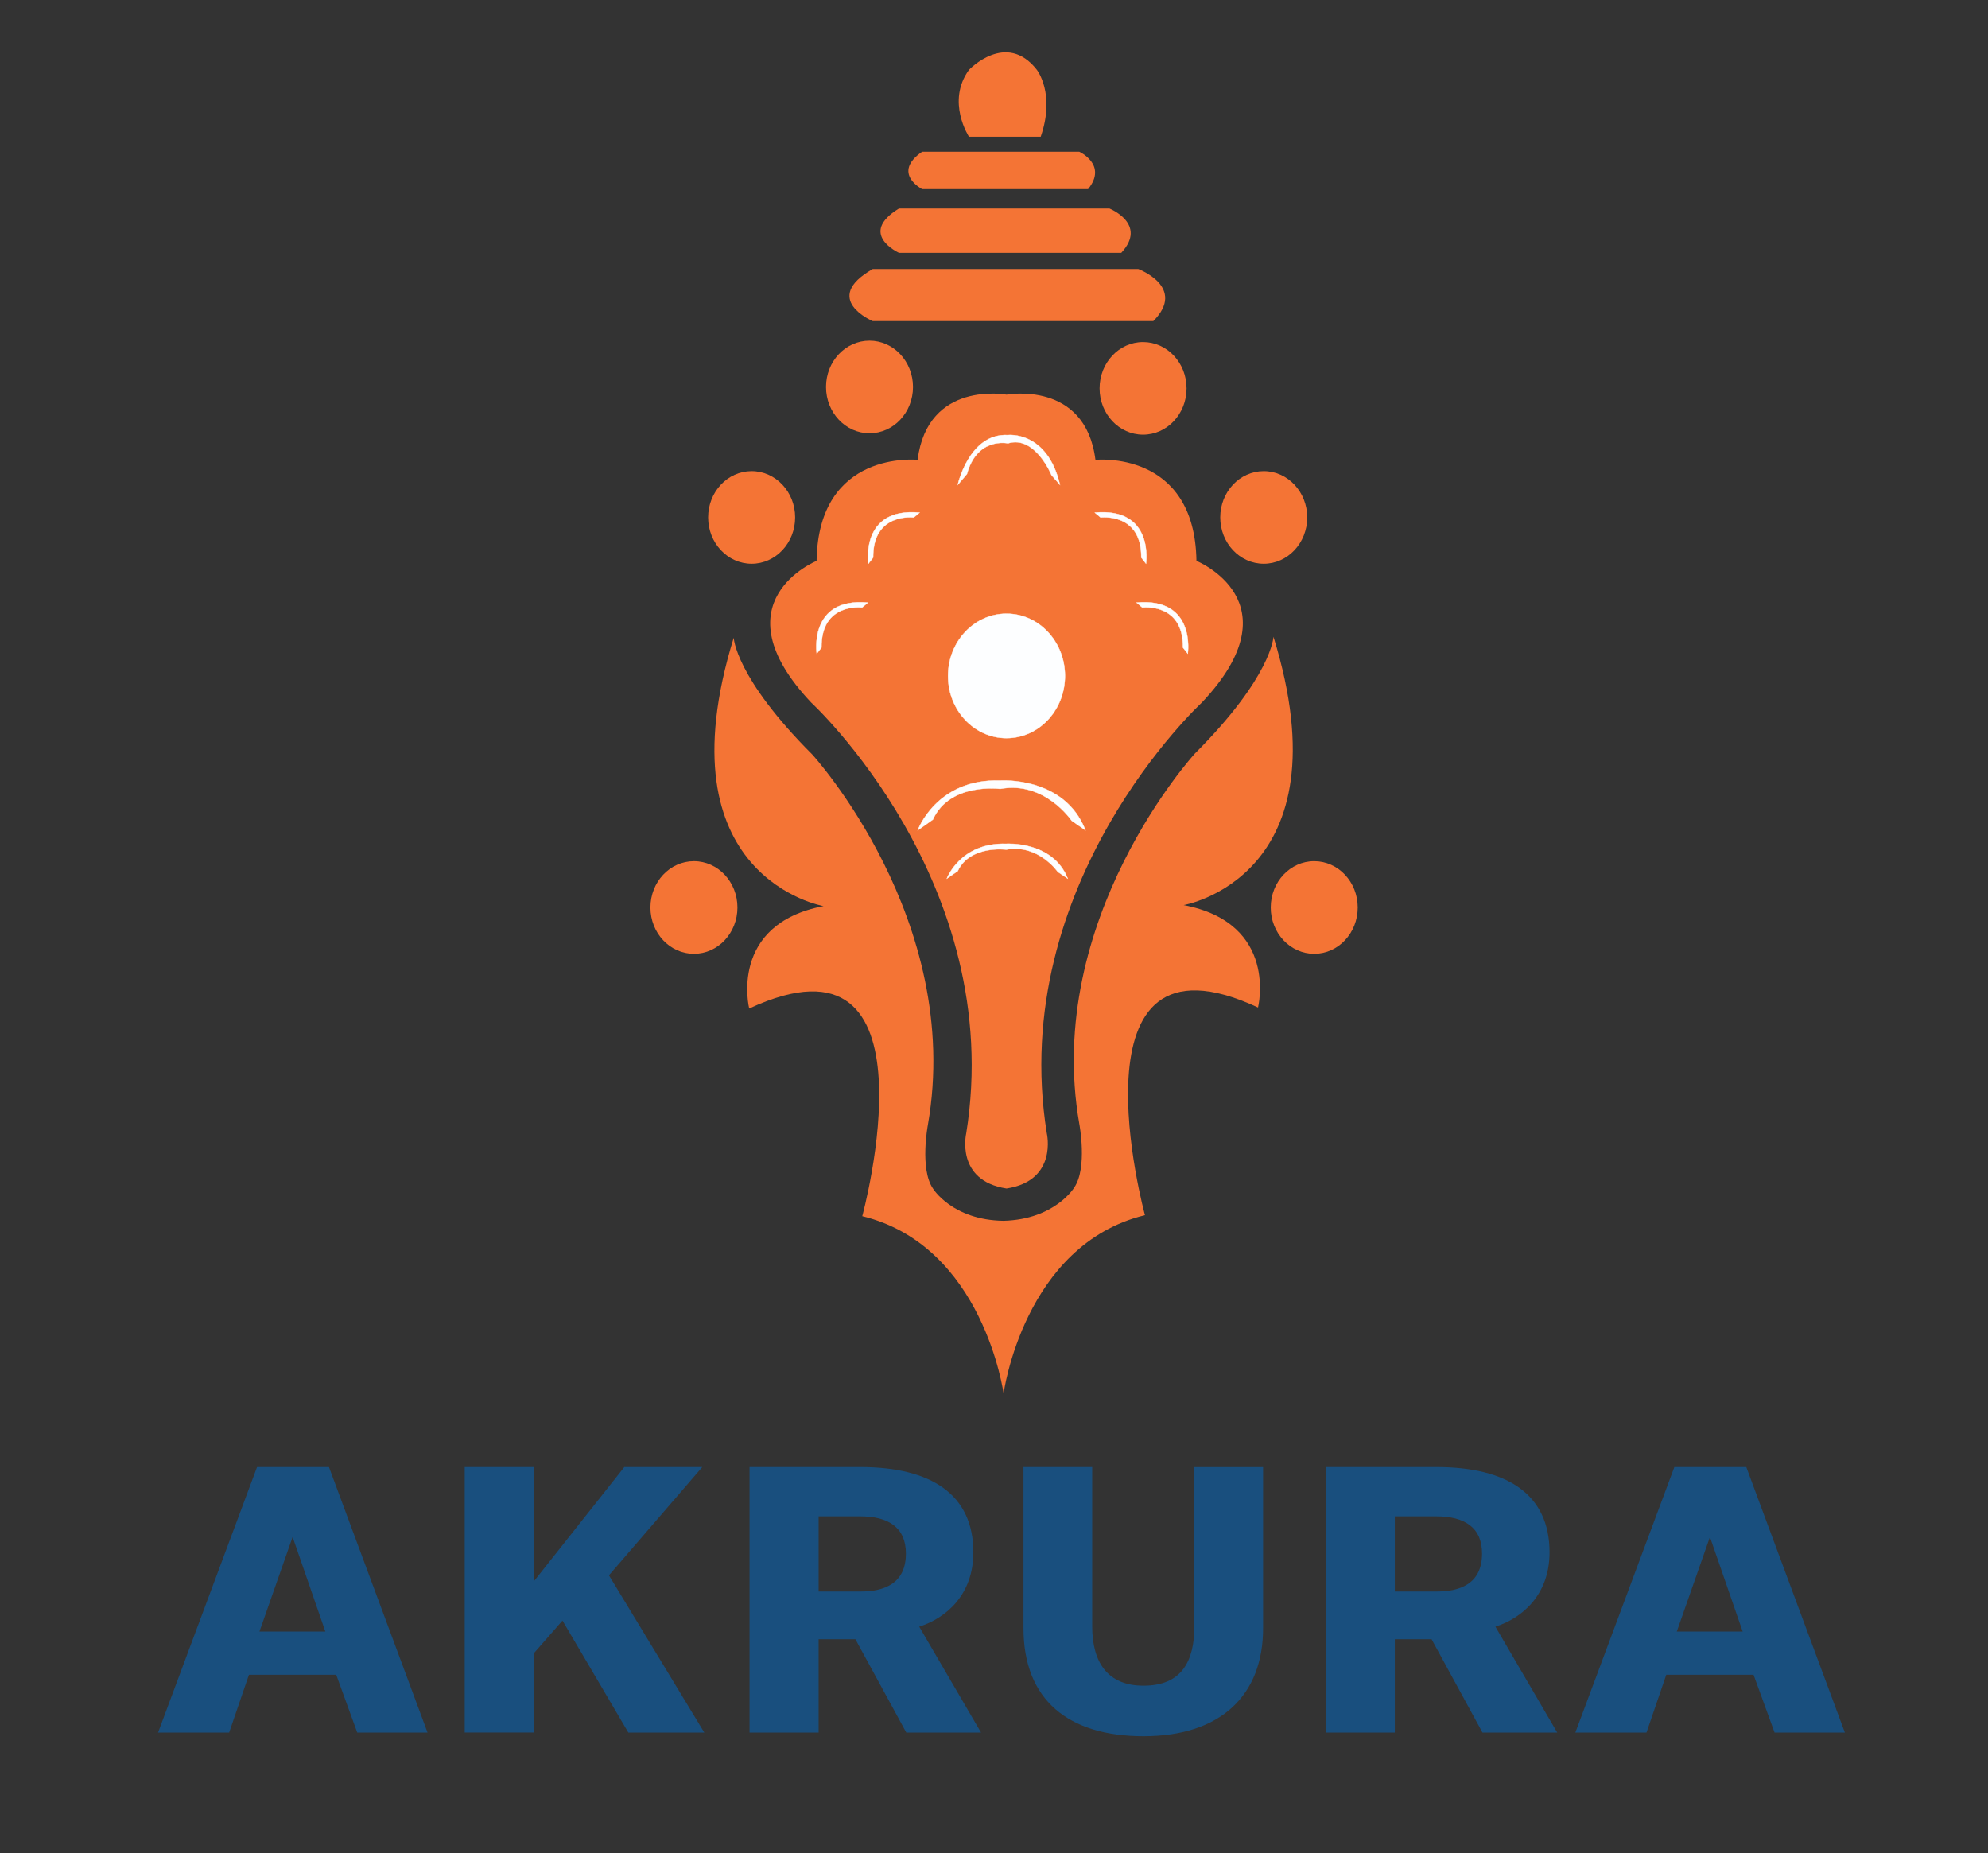 <?xml version="1.0" encoding="utf-8"?>
<!-- Generator: Adobe Illustrator 27.2.0, SVG Export Plug-In . SVG Version: 6.00 Build 0)  -->
<svg version="1.1" id="Layer_1" xmlns="http://www.w3.org/2000/svg" xmlns:xlink="http://www.w3.org/1999/xlink" x="0px" y="0px"
	 viewBox="0 0 5967.7 5562.3" style="enable-background:new 0 0 5967.7 5562.3;" xml:space="preserve">
<rect x="0" y="0" width="5967.7" height="5562.3" fill="#333333" stroke="none"/>
<style type="text/css">
	.st0{fill:#F47435;}
	.st1{fill:#FDFEFF;stroke:#FDFEFF;stroke-miterlimit:10;}
	.st2{fill:#194F7E;}
</style>
<g>
	<path class="st0" d="M2619.8,807.5h797.4c0,0,146,54.4,44.9,156.3h-842.3C2619.8,963.9,2462.6,897.4,2619.8,807.5z"/>
	<path class="st0" d="M3021.5,1184.6c0,0,236.6-44.2,266.9,195.7c0,0,298.1-31.4,303.2,303.2c0,0,302.3,122.3,16.2,425.3
		c0,0-586.4,540.5-465.4,1293c0,0,33.5,142-121,165.6c-154.4-23.7-120.9-165.6-120.9-165.6c120.9-752.5-465.4-1293-465.4-1293
		c-286.1-302.9,16.2-425.3,16.2-425.3c5.1-334.6,303.2-303.2,303.2-303.2C2784.9,1140.4,3021.5,1184.6,3021.5,1184.6z"/>
	<path class="st0" d="M3822.8,1911.3c0,0-4.4,119-236,350.6c0,0-454.8,497-346.8,1111.8c0,0,25.1,131.9-15.3,190.7
		c0,0-57.5,95.7-212,99.9v518c0,0,60.3-446.4,424.3-534.9c0,0-244.4-895.2,339.4-623.3c0,0,63.2-252.7-223.2-307.4
		C3553.1,2716.7,4045.9,2632.5,3822.8,1911.3z"/>
	<path class="st0" d="M4075.7,2723.9c0,76.8-58.4,139-130.6,139c-72.1,0-130.5-62.2-130.5-139c0-76.8,58.4-139,130.5-139
		C4017.3,2584.9,4075.7,2647.2,4075.7,2723.9z"/>
	<path class="st0" d="M3924.1,1553.1c0,76.8-58.5,139-130.5,139c-72.1,0-130.6-62.2-130.6-139c0-76.8,58.4-139,130.6-139
		C3865.6,1414.2,3924.1,1476.4,3924.1,1553.1z"/>
	<path class="st0" d="M3561.9,1165.7c0,76.8-58.4,139-130.6,139c-72.1,0-130.5-62.2-130.5-139c0-76.8,58.4-139,130.5-139
		C3503.5,1026.7,3561.9,1088.9,3561.9,1165.7z"/>
	<path class="st0" d="M2740.7,1161.5c0,76.8-58.4,139-130.5,139c-72.1,0-130.6-62.2-130.6-139c0-76.7,58.4-139,130.6-139
		C2682.2,1022.5,2740.7,1084.7,2740.7,1161.5z"/>
	<path class="st0" d="M2386.9,1553.1c0,76.8-58.5,139-130.6,139c-72.1,0-130.6-62.2-130.6-139c0-76.8,58.4-139,130.6-139
		C2328.5,1414.2,2386.9,1476.4,2386.9,1553.1z"/>
	<path class="st0" d="M3012.7,4183.3c0,0-60.3-444.4-424.3-532.9c0,0,244.5-895.2-339.4-623.3c0,0-63.2-252.7,223.2-307.4
		c0,0-492.7-84.2-269.7-805.4c0,0,4.4,119,236,350.6c0,0,454.8,497,346.8,1111.8c0,0-25.1,131.9,15.3,190.7
		c0,0,57.5,94.7,211.9,96.9"/>
	<path class="st0" d="M1952.5,2723.9c0,76.8,58.4,139,130.6,139c72.1,0,130.6-62.2,130.6-139c0-76.8-58.5-139-130.6-139
		C2010.9,2584.9,1952.5,2647.2,1952.5,2723.9z"/>
	<path class="st0" d="M2698.5,625.9h631.9c0,0,115.7,46.2,35.6,132.8h-667.5C2698.5,758.7,2573.9,702.2,2698.5,625.9z"/>
	<path class="st0" d="M2768.2,455.4h471.5c0,0,86.3,39.1,26.5,112.3h-498.1C2768.2,567.7,2675.2,519.9,2768.2,455.4z"/>
	<path class="st0" d="M3112.6,209.8c0,0,56.3,71.3,11.5,200.6h-215.4c0,0-69.1-105.2,0-200.6C2908.7,209.8,3020.7,91.4,3112.6,209.8
		z"/>
	<g>
		<path class="st1" d="M2875,1455.3c0,0,34.1-155.6,150.8-149.4c0,0,117.8-13.7,156.1,149.4l-25.4-29.1c0,0-49.2-120.7-130.8-95.4
			c0,0-92.2-20.4-123.1,92.1L2875,1455.3z"/>
		<path class="st1" d="M2606.8,1691.9c0,0-25.6-169.6,153.8-153.3l-17.5,14.7c0,0-123.5-15.8-122,120.3L2606.8,1691.9z"/>
		<path class="st1" d="M3440.2,1691.9c0,0,25.6-169.6-153.8-153.3l17.5,14.7c0,0,123.5-15.8,122,120.3L3440.2,1691.9z"/>
		<path class="st1" d="M2451.7,1962.1c0,0-25.6-169.6,153.8-153.3l-17.5,14.7c0,0-123.5-15.8-122,120.3L2451.7,1962.1z"/>
		<path class="st1" d="M3565.5,1962.1c0,0,25.6-169.6-153.8-153.3l17.4,14.7c0,0,123.5-15.8,122,120.3L3565.5,1962.1z"/>
		<path class="st1" d="M3196.9,2028.8c0,103.2-78.5,186.8-175.5,186.8c-96.9,0-175.5-83.6-175.5-186.8
			c0-103.2,78.6-186.8,175.5-186.8C3118.4,1842,3196.9,1925.6,3196.9,2028.8z"/>
		<path class="st1" d="M2754.9,2492.3c0,0,55.9-155.6,247.4-149.4c0,0,193.3-13.6,256.2,149.4l-41.6-29c0,0-80.8-120.7-214.6-95.4
			c0,0-151.1-20.4-201.9,92.2L2754.9,2492.3z"/>
		<path class="st1" d="M2842.2,2637.3c0,0,40.3-108.9,178.4-104.6c0,0,139.4-9.6,184.7,104.6l-30-20.3c0,0-58.2-84.5-154.7-66.8
			c0,0-109-14.2-145.6,64.5L2842.2,2637.3z"/>
	</g>
</g>
<g>
	<path class="st2" d="M771.6,4403.5h215.9l295.9,796.8h-211l-63.1-173.4h-262l-59.4,173.4H474.5L771.6,4403.5z M976.6,4897.1
		l-98.2-283.8l-99.5,283.8H976.6z"/>
	<path class="st2" d="M1395,4403.5h207.4v343.2l271.7-343.2h234.1l-280.2,325l286.2,471.8h-228l-197.7-336l-86.1,98.2v237.7H1395
		V4403.5z"/>
	<path class="st2" d="M2250,4403.5h332.3c213.5,0,339.6,82.5,339.6,255.9c0,126.1-80,196.5-162.5,223.2l185.6,317.8h-224.4
		l-152.8-280.2h-110.4v280.2H2250V4403.5z M2583.6,4777c71.6,0,135.8-24.3,135.8-114c0-78.8-53.4-111.6-137.1-111.6h-124.9V4777
		H2583.6z"/>
	<path class="st2" d="M3072.4,4403.5h206.2v477.9c0,107.9,46.1,178.3,154,178.3c115.2,0,152.8-74,152.8-179.5v-476.6h206.2v483.9
		c0,198.9-124.9,323.8-359,323.8c-225.6,0-360.2-109.2-360.2-323.8V4403.5z"/>
	<path class="st2" d="M3979.6,4403.5h332.3c213.5,0,339.6,82.5,339.6,255.9c0,126.1-80,196.5-162.5,223.2l185.6,317.8h-224.4
		l-152.8-280.2H4187v280.2h-207.4V4403.5z M4313.1,4777c71.6,0,135.8-24.3,135.8-114c0-78.8-53.4-111.6-137.1-111.6H4187V4777
		H4313.1z"/>
	<path class="st2" d="M5026.2,4403.5h215.9l295.9,796.8h-211l-63.1-173.4h-262l-59.4,173.4h-213.5L5026.2,4403.5z M5231.2,4897.1
		l-98.2-283.8l-99.5,283.8H5231.2z"/>
</g>
<g>
</g>
<g>
</g>
<g>
</g>
<g>
</g>
<g>
</g>
<g>
</g>
</svg>
